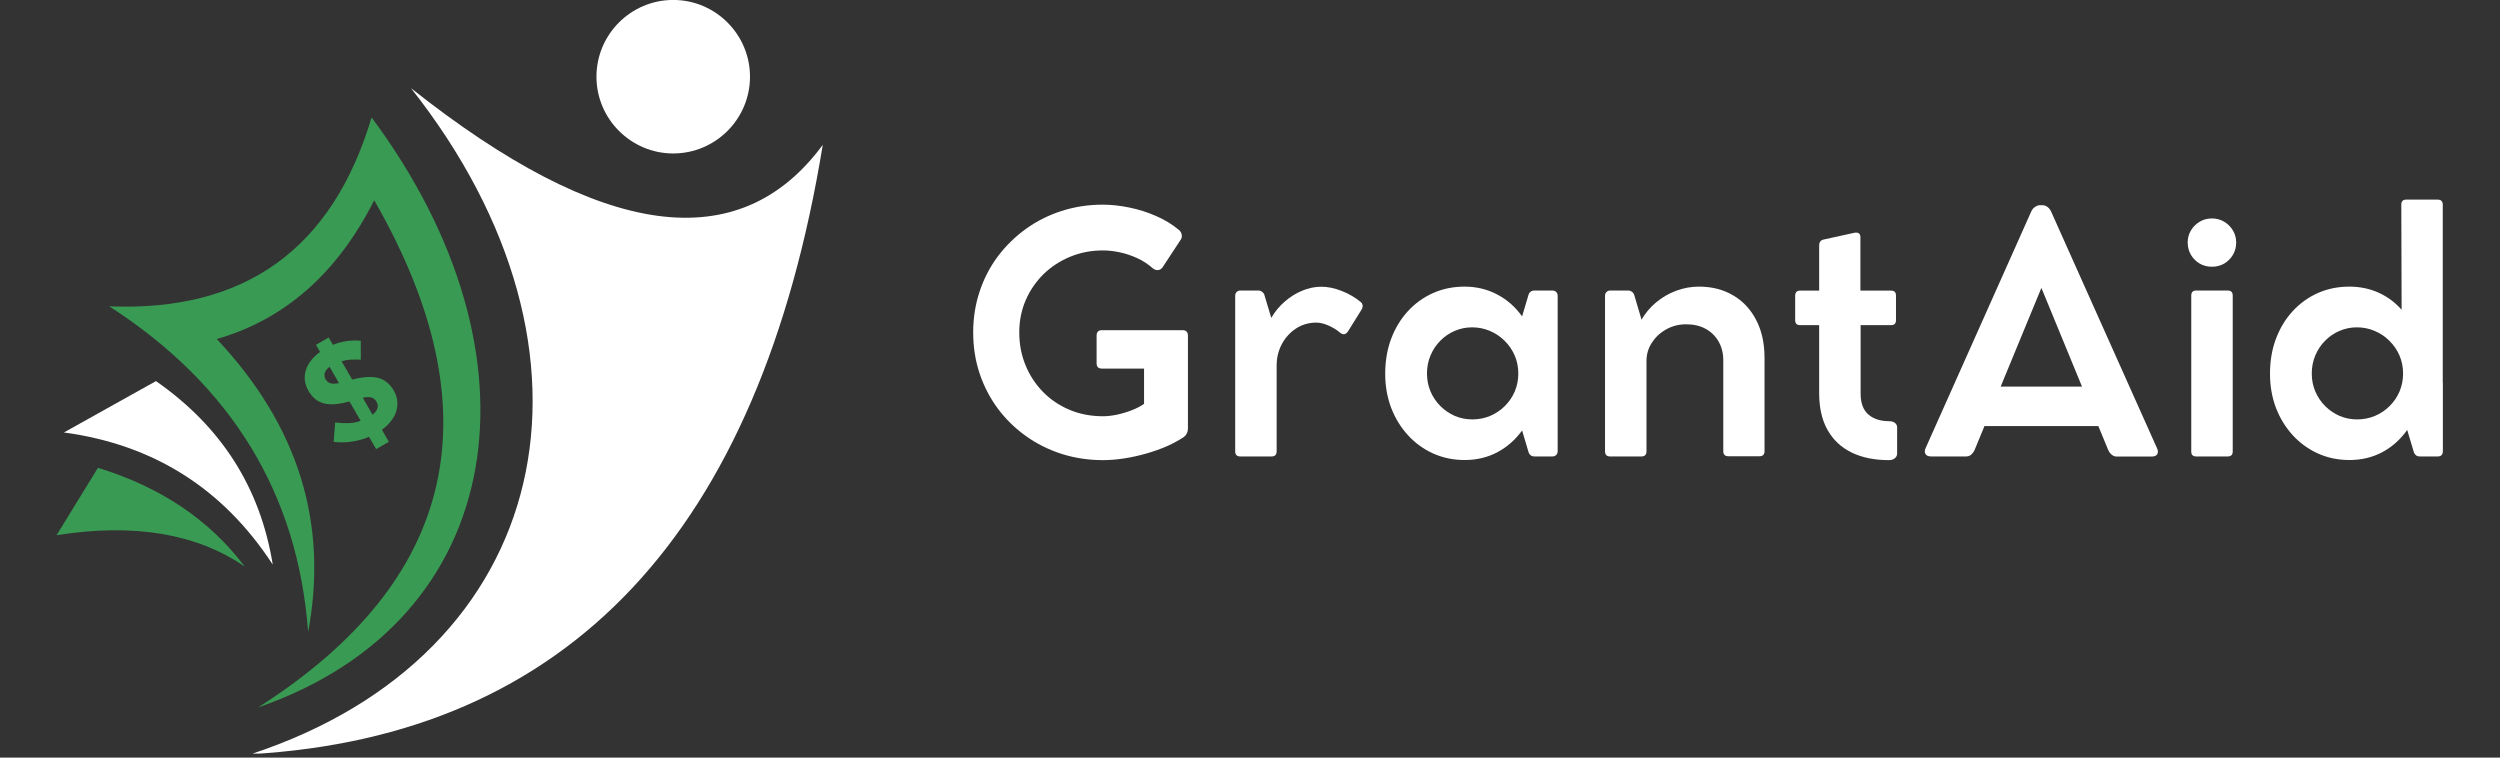 <svg xmlns="http://www.w3.org/2000/svg" xmlns:xlink="http://www.w3.org/1999/xlink" width="495" zoomAndPan="magnify" viewBox="0 0 371.25 112.5" height="150" preserveAspectRatio="xMidYMid meet" version="1.2"><rect x="0" y="0" width="371.25" height="112.5" fill="#333333" stroke="none"/><defs><clipPath id="ee71d28350"><path d="M 8 0 L 367 0 L 367 112.004 L 8 112.004 Z M 8 0 "/></clipPath><clipPath id="042cc909fd"><path d="M 134 28 L 358.98 28 L 358.98 79 L 134 79 Z M 134 28 "/></clipPath><clipPath id="a0d9c90ced"><rect x="0" width="225" y="0" height="51"/></clipPath><clipPath id="e29c5ea495"><path d="M 0.355 69 L 29 69 L 29 85 L 0.355 85 Z M 0.355 69 "/></clipPath><clipPath id="7460f68b82"><path d="M 29 13 L 114.535 13 L 114.535 111.914 L 29 111.914 Z M 29 13 "/></clipPath><clipPath id="3208f31856"><rect x="0" width="359" y="0" height="113"/></clipPath></defs><g id="96c2d0989a"><g clip-rule="nonzero" clip-path="url(#ee71d28350)"><g transform="matrix(1,0,0,1,8,0)"><g clip-path="url(#3208f31856)"><g clip-rule="nonzero" clip-path="url(#042cc909fd)"><g transform="matrix(1,0,0,1,134,28)"><g id="2dcd394d58" clip-path="url(#a0d9c90ced)"><g style="fill:#ffffff;fill-opacity:1;"><g transform="translate(0.33, 39.751)"><path style="stroke:none" d="M 33.281 -18.719 C 33.812 -18.719 34.078 -18.445 34.078 -17.906 L 34.078 -4.062 C 34.078 -3.852 34.023 -3.633 33.922 -3.406 C 33.816 -3.188 33.676 -3.008 33.5 -2.875 C 32.789 -2.395 31.961 -1.941 31.016 -1.516 C 30.066 -1.098 29.051 -0.734 27.969 -0.422 C 26.895 -0.109 25.801 0.133 24.688 0.312 C 23.57 0.488 22.5 0.578 21.469 0.578 C 19.312 0.578 17.266 0.27 15.328 -0.344 C 13.391 -0.969 11.617 -1.852 10.016 -3 C 8.41 -4.145 7.02 -5.504 5.844 -7.078 C 4.676 -8.66 3.773 -10.398 3.141 -12.297 C 2.504 -14.203 2.188 -16.234 2.188 -18.391 C 2.188 -20.516 2.504 -22.535 3.141 -24.453 C 3.773 -26.367 4.676 -28.109 5.844 -29.672 C 7.02 -31.234 8.406 -32.594 10 -33.75 C 11.602 -34.906 13.375 -35.797 15.312 -36.422 C 17.25 -37.047 19.289 -37.359 21.438 -37.359 C 22.676 -37.359 23.977 -37.219 25.344 -36.938 C 26.707 -36.664 28.031 -36.25 29.312 -35.688 C 30.602 -35.133 31.75 -34.438 32.75 -33.594 C 32.977 -33.406 33.113 -33.164 33.156 -32.875 C 33.207 -32.594 33.148 -32.344 32.984 -32.125 L 30.328 -28.078 C 30.148 -27.816 29.922 -27.672 29.641 -27.641 C 29.359 -27.617 29.094 -27.711 28.844 -27.922 C 28.125 -28.555 27.332 -29.066 26.469 -29.453 C 25.613 -29.836 24.754 -30.117 23.891 -30.297 C 23.023 -30.473 22.219 -30.562 21.469 -30.562 C 19.719 -30.562 18.094 -30.25 16.594 -29.625 C 15.094 -29.008 13.773 -28.148 12.641 -27.047 C 11.516 -25.941 10.629 -24.648 9.984 -23.172 C 9.348 -21.691 9.031 -20.098 9.031 -18.391 C 9.031 -16.66 9.336 -15.039 9.953 -13.531 C 10.566 -12.031 11.426 -10.711 12.531 -9.578 C 13.633 -8.441 14.945 -7.551 16.469 -6.906 C 17.988 -6.258 19.656 -5.938 21.469 -5.938 C 22.094 -5.938 22.785 -6.016 23.547 -6.172 C 24.305 -6.336 25.047 -6.562 25.766 -6.844 C 26.484 -7.125 27.082 -7.438 27.562 -7.781 L 27.562 -13.016 L 21.297 -13.016 C 20.773 -13.016 20.516 -13.281 20.516 -13.812 L 20.516 -17.906 C 20.516 -18.445 20.773 -18.719 21.297 -18.719 Z M 33.281 -18.719 "/></g></g><g style="fill:#ffffff;fill-opacity:1;"><g transform="translate(38.206, 39.751)"><path style="stroke:none" d="M 21.875 -22.891 C 22.02 -22.773 22.109 -22.613 22.141 -22.406 C 22.172 -22.195 22.113 -21.977 21.969 -21.75 L 19.984 -18.562 C 19.816 -18.312 19.633 -18.164 19.438 -18.125 C 19.238 -18.094 19.039 -18.156 18.844 -18.312 C 18.289 -18.781 17.691 -19.148 17.047 -19.422 C 16.398 -19.703 15.805 -19.844 15.266 -19.844 C 14.148 -19.844 13.145 -19.551 12.25 -18.969 C 11.363 -18.383 10.66 -17.609 10.141 -16.641 C 9.629 -15.672 9.375 -14.613 9.375 -13.469 L 9.375 -0.734 C 9.375 -0.223 9.125 0.031 8.625 0.031 L 3.969 0.031 C 3.469 0.031 3.219 -0.223 3.219 -0.734 L 3.219 -23.812 C 3.219 -24.051 3.289 -24.242 3.438 -24.391 C 3.582 -24.535 3.77 -24.609 4 -24.609 L 6.688 -24.609 C 6.875 -24.609 7.035 -24.555 7.172 -24.453 C 7.316 -24.359 7.43 -24.234 7.516 -24.078 L 8.578 -20.547 C 9.109 -21.461 9.77 -22.266 10.562 -22.953 C 11.352 -23.648 12.219 -24.191 13.156 -24.578 C 14.094 -24.973 15.047 -25.172 16.016 -25.172 C 16.984 -25.172 17.988 -24.961 19.031 -24.547 C 20.082 -24.141 21.031 -23.586 21.875 -22.891 Z M 21.875 -22.891 "/></g></g><g style="fill:#ffffff;fill-opacity:1;"><g transform="translate(61.985, 39.751)"><path style="stroke:none" d="M 26.547 -24.609 C 26.773 -24.609 26.961 -24.535 27.109 -24.391 C 27.254 -24.242 27.328 -24.051 27.328 -23.812 L 27.328 -0.75 C 27.328 -0.52 27.254 -0.332 27.109 -0.188 C 26.961 -0.039 26.773 0.031 26.547 0.031 L 23.859 0.031 C 23.473 0.031 23.195 -0.148 23.031 -0.516 L 22.047 -3.828 C 21.055 -2.453 19.832 -1.375 18.375 -0.594 C 16.914 0.176 15.297 0.562 13.516 0.562 C 11.836 0.562 10.281 0.238 8.844 -0.406 C 7.414 -1.051 6.172 -1.953 5.109 -3.109 C 4.047 -4.266 3.211 -5.617 2.609 -7.172 C 2.016 -8.734 1.719 -10.426 1.719 -12.25 C 1.719 -14.125 2.008 -15.848 2.594 -17.422 C 3.188 -19.004 4.016 -20.375 5.078 -21.531 C 6.148 -22.695 7.398 -23.598 8.828 -24.234 C 10.254 -24.867 11.812 -25.188 13.5 -25.188 C 15.27 -25.188 16.891 -24.797 18.359 -24.016 C 19.828 -23.242 21.055 -22.16 22.047 -20.766 L 23.031 -24.078 C 23.195 -24.43 23.473 -24.609 23.859 -24.609 Z M 14.656 -5.469 C 15.594 -5.469 16.473 -5.641 17.297 -5.984 C 18.117 -6.336 18.844 -6.82 19.469 -7.438 C 20.102 -8.062 20.598 -8.785 20.953 -9.609 C 21.305 -10.441 21.484 -11.332 21.484 -12.281 C 21.484 -13.25 21.301 -14.148 20.938 -14.984 C 20.57 -15.816 20.07 -16.539 19.438 -17.156 C 18.812 -17.781 18.086 -18.266 17.266 -18.609 C 16.441 -18.961 15.562 -19.141 14.625 -19.141 C 13.707 -19.141 12.844 -18.961 12.031 -18.609 C 11.227 -18.266 10.52 -17.781 9.906 -17.156 C 9.289 -16.539 8.805 -15.816 8.453 -14.984 C 8.098 -14.148 7.922 -13.25 7.922 -12.281 C 7.922 -11.332 8.098 -10.441 8.453 -9.609 C 8.805 -8.785 9.297 -8.062 9.922 -7.438 C 10.547 -6.82 11.258 -6.336 12.062 -5.984 C 12.875 -5.641 13.738 -5.469 14.656 -5.469 Z M 14.656 -5.469 "/></g></g><g style="fill:#ffffff;fill-opacity:1;"><g transform="translate(93.127, 39.751)"><path style="stroke:none" d="M 17.172 -25.188 C 19.078 -25.188 20.758 -24.758 22.219 -23.906 C 23.688 -23.051 24.832 -21.832 25.656 -20.25 C 26.488 -18.664 26.906 -16.785 26.906 -14.609 L 26.906 -0.75 C 26.906 -0.25 26.656 0 26.156 0 L 21.531 0 C 21.031 0 20.781 -0.25 20.781 -0.75 L 20.781 -14.25 C 20.781 -15.289 20.551 -16.211 20.094 -17.016 C 19.645 -17.816 19.008 -18.445 18.188 -18.906 C 17.363 -19.363 16.395 -19.594 15.281 -19.594 C 14.195 -19.594 13.207 -19.344 12.312 -18.844 C 11.414 -18.344 10.703 -17.68 10.172 -16.859 C 9.641 -16.035 9.375 -15.129 9.375 -14.141 L 9.375 -0.734 C 9.375 -0.223 9.125 0.031 8.625 0.031 L 3.969 0.031 C 3.469 0.031 3.219 -0.223 3.219 -0.734 L 3.219 -23.812 C 3.219 -24.051 3.289 -24.242 3.438 -24.391 C 3.582 -24.535 3.77 -24.609 4 -24.609 L 6.688 -24.609 C 6.875 -24.609 7.035 -24.555 7.172 -24.453 C 7.316 -24.359 7.43 -24.234 7.516 -24.078 L 8.641 -20.281 C 9.18 -21.227 9.891 -22.07 10.766 -22.812 C 11.648 -23.562 12.645 -24.145 13.75 -24.562 C 14.852 -24.977 15.992 -25.188 17.172 -25.188 Z M 17.172 -25.188 "/></g></g><g style="fill:#ffffff;fill-opacity:1;"><g transform="translate(123.615, 39.751)"><path style="stroke:none" d="M 14.969 -5.203 C 15.289 -5.203 15.562 -5.117 15.781 -4.953 C 16 -4.785 16.109 -4.562 16.109 -4.281 L 16.109 -0.406 C 16.109 -0.113 15.992 0.117 15.766 0.297 C 15.547 0.484 15.254 0.578 14.891 0.578 C 12.742 0.578 10.898 0.203 9.359 -0.547 C 7.816 -1.297 6.625 -2.41 5.781 -3.891 C 4.945 -5.367 4.531 -7.195 4.531 -9.375 L 4.531 -19.469 L 1.703 -19.469 C 1.211 -19.469 0.969 -19.711 0.969 -20.203 L 0.969 -23.828 C 0.969 -24.336 1.211 -24.594 1.703 -24.594 L 4.531 -24.594 L 4.531 -31.328 C 4.531 -31.773 4.738 -32.055 5.156 -32.172 L 9.781 -33.188 C 10.363 -33.281 10.656 -33.062 10.656 -32.531 L 10.656 -24.594 L 15.234 -24.594 C 15.703 -24.594 15.938 -24.348 15.938 -23.859 L 15.938 -20.203 C 15.938 -19.711 15.703 -19.469 15.234 -19.469 L 10.688 -19.469 L 10.688 -9.281 C 10.688 -7.906 11.066 -6.879 11.828 -6.203 C 12.598 -5.535 13.645 -5.203 14.969 -5.203 Z M 14.969 -5.203 "/></g></g><g style="fill:#ffffff;fill-opacity:1;"><g transform="translate(142.694, 39.751)"><path style="stroke:none" d="M 35.625 -1.188 C 35.789 -0.832 35.801 -0.535 35.656 -0.297 C 35.508 -0.066 35.234 0.047 34.828 0.047 L 29.625 0.047 C 29.352 0.047 29.109 -0.047 28.891 -0.234 C 28.672 -0.422 28.504 -0.641 28.391 -0.891 L 26.906 -4.484 L 10 -4.484 L 8.531 -0.922 C 8.414 -0.66 8.254 -0.438 8.047 -0.25 C 7.836 -0.062 7.578 0.031 7.266 0.031 L 2.078 0.031 C 1.68 0.031 1.406 -0.082 1.25 -0.312 C 1.094 -0.539 1.098 -0.844 1.266 -1.219 L 16.938 -36.328 C 17.062 -36.617 17.25 -36.848 17.5 -37.016 C 17.75 -37.191 18.004 -37.281 18.266 -37.281 L 18.578 -37.281 C 18.867 -37.281 19.129 -37.191 19.359 -37.016 C 19.598 -36.836 19.781 -36.602 19.906 -36.312 Z M 12.406 -10.344 L 24.484 -10.344 L 18.453 -25 Z M 12.406 -10.344 "/></g></g><g style="fill:#ffffff;fill-opacity:1;"><g transform="translate(180.183, 39.751)"><path style="stroke:none" d="M 6.281 -28.141 C 5.613 -28.141 5.008 -28.297 4.469 -28.609 C 3.926 -28.93 3.492 -29.363 3.172 -29.906 C 2.848 -30.457 2.688 -31.066 2.688 -31.734 C 2.688 -32.391 2.848 -32.988 3.172 -33.531 C 3.492 -34.07 3.926 -34.504 4.469 -34.828 C 5.008 -35.148 5.613 -35.312 6.281 -35.312 C 6.957 -35.312 7.566 -35.148 8.109 -34.828 C 8.648 -34.504 9.082 -34.07 9.406 -33.531 C 9.727 -32.988 9.891 -32.391 9.891 -31.734 C 9.891 -31.066 9.727 -30.457 9.406 -29.906 C 9.082 -29.363 8.648 -28.93 8.109 -28.609 C 7.566 -28.297 6.957 -28.141 6.281 -28.141 Z M 8.625 -24.609 C 9.125 -24.609 9.375 -24.359 9.375 -23.859 L 9.375 -0.703 C 9.375 -0.211 9.125 0.031 8.625 0.031 L 3.953 0.031 C 3.461 0.031 3.219 -0.211 3.219 -0.703 L 3.219 -23.859 C 3.219 -24.359 3.461 -24.609 3.953 -24.609 Z M 8.625 -24.609 "/></g></g><g style="fill:#ffffff;fill-opacity:1;"><g transform="translate(193.375, 39.751)"><path style="stroke:none" d="M 27.375 -10.906 L 27.391 -10.922 L 27.391 -0.781 C 27.391 -0.238 27.133 0.031 26.625 0.031 L 23.938 0.031 C 23.738 0.031 23.57 -0.016 23.438 -0.109 C 23.301 -0.211 23.191 -0.348 23.109 -0.516 L 22.094 -3.906 C 21.102 -2.5 19.875 -1.398 18.406 -0.609 C 16.938 0.172 15.305 0.562 13.516 0.562 C 11.836 0.562 10.281 0.238 8.844 -0.406 C 7.414 -1.051 6.172 -1.953 5.109 -3.109 C 4.047 -4.266 3.211 -5.617 2.609 -7.172 C 2.016 -8.734 1.719 -10.426 1.719 -12.25 C 1.719 -14.125 2.008 -15.848 2.594 -17.422 C 3.188 -19.004 4.016 -20.375 5.078 -21.531 C 6.148 -22.695 7.398 -23.598 8.828 -24.234 C 10.254 -24.867 11.812 -25.188 13.5 -25.188 C 15.062 -25.188 16.504 -24.891 17.828 -24.297 C 19.148 -23.703 20.297 -22.852 21.266 -21.75 L 21.219 -37.359 C 21.219 -37.859 21.461 -38.109 21.953 -38.109 L 26.594 -38.109 C 27.113 -38.109 27.375 -37.859 27.375 -37.359 Z M 14.656 -5.469 C 15.594 -5.469 16.473 -5.641 17.297 -5.984 C 18.117 -6.336 18.844 -6.82 19.469 -7.438 C 20.102 -8.062 20.598 -8.785 20.953 -9.609 C 21.305 -10.441 21.484 -11.332 21.484 -12.281 C 21.484 -13.25 21.301 -14.148 20.938 -14.984 C 20.57 -15.816 20.07 -16.539 19.438 -17.156 C 18.812 -17.781 18.086 -18.266 17.266 -18.609 C 16.441 -18.961 15.562 -19.141 14.625 -19.141 C 13.707 -19.141 12.844 -18.961 12.031 -18.609 C 11.227 -18.266 10.52 -17.781 9.906 -17.156 C 9.289 -16.539 8.805 -15.816 8.453 -14.984 C 8.098 -14.148 7.922 -13.25 7.922 -12.281 C 7.922 -11.332 8.098 -10.441 8.453 -9.609 C 8.805 -8.785 9.297 -8.062 9.922 -7.438 C 10.547 -6.82 11.258 -6.336 12.062 -5.984 C 12.875 -5.641 13.738 -5.469 14.656 -5.469 Z M 14.656 -5.469 "/></g></g></g></g></g><g clip-rule="nonzero" clip-path="url(#e29c5ea495)"><path style=" stroke:none;fill-rule:evenodd;fill:#399b53;fill-opacity:1;" d="M 6.547 69.469 L 0.402 79.477 C 11.855 77.664 21.176 79.215 28.344 84.137 C 23.137 77.219 15.867 72.328 6.539 69.469 Z M 6.547 69.469 "/></g><path style=" stroke:none;fill-rule:evenodd;fill:#ffffff;fill-opacity:1;" d="M 1.488 64.223 C 14.809 66.016 25.152 72.559 32.504 83.848 C 30.664 72.449 24.891 63.367 15.16 56.594 Z M 1.488 64.223 "/><path style=" stroke:none;fill-rule:evenodd;fill:#399b53;fill-opacity:1;" d="M 8.227 45.488 C 26.395 57.203 36.234 73.332 37.758 93.848 C 40.793 77.664 36.262 63.164 24.184 50.344 C 34.305 47.438 42.102 40.57 47.57 29.734 C 65.609 61.148 59.863 86.254 30.332 105.051 C 67.734 92.094 73.352 52.582 47.18 17.445 C 41.352 36.969 28.371 46.316 8.234 45.488 Z M 8.227 45.488 "/><g clip-rule="nonzero" clip-path="url(#7460f68b82)"><path style=" stroke:none;fill-rule:evenodd;fill:#ffffff;fill-opacity:1;" d="M 53.027 13.09 C 84.184 52.516 74.277 97.18 29.246 111.996 C 76.461 109.266 104.766 79.105 114.18 21.512 C 101.758 38.352 81.371 35.547 53.027 13.09 Z M 53.027 13.09 "/></g><path style=" stroke:none;fill-rule:evenodd;fill:#ffffff;fill-opacity:1;" d="M 91.973 22.789 C 98.25 22.789 103.375 17.676 103.375 11.391 C 103.375 5.113 98.258 -0.008 91.973 -0.008 C 85.699 -0.008 80.574 5.105 80.574 11.391 C 80.574 17.668 85.699 22.789 91.973 22.789 Z M 91.973 22.789 "/><path style=" stroke:none;fill-rule:evenodd;fill:#399b53;fill-opacity:1;" d="M 47.922 59.676 C 48.293 60.324 48.098 60.965 47.32 61.586 L 45.863 59.051 C 46.457 58.949 46.91 58.949 47.207 59.043 C 47.504 59.145 47.746 59.348 47.934 59.664 Z M 42.344 56.898 C 41.742 57 41.305 57 41.016 56.898 C 40.727 56.789 40.504 56.602 40.348 56.324 C 40.18 56.035 40.133 55.73 40.219 55.414 C 40.301 55.098 40.535 54.781 40.941 54.465 L 42.352 56.906 Z M 50.484 58.012 C 49.902 57 49.121 56.371 48.145 56.117 C 47.172 55.867 45.891 55.953 44.301 56.371 L 42.723 53.641 C 43.16 53.512 43.625 53.438 44.109 53.406 C 44.59 53.379 45.082 53.379 45.582 53.418 L 45.574 50.605 C 44.879 50.539 44.191 50.559 43.512 50.652 C 42.836 50.742 42.148 50.93 41.434 51.207 L 40.812 50.121 L 38.926 51.207 L 39.531 52.258 C 39 52.648 38.555 53.062 38.195 53.527 C 37.832 53.984 37.57 54.465 37.422 54.969 C 37.266 55.469 37.219 55.969 37.273 56.488 C 37.332 57 37.508 57.512 37.797 58.023 C 38.102 58.551 38.453 58.969 38.844 59.285 C 39.242 59.59 39.688 59.805 40.18 59.926 C 40.672 60.047 41.23 60.074 41.844 60.008 C 42.457 59.953 43.141 59.824 43.902 59.629 L 45.566 62.504 C 44.961 62.711 44.359 62.82 43.746 62.84 C 43.141 62.859 42.484 62.832 41.77 62.738 L 41.547 65.617 C 42.41 65.727 43.301 65.719 44.191 65.586 C 45.09 65.457 45.965 65.227 46.801 64.863 L 47.859 66.691 L 49.742 65.605 L 48.711 63.816 C 49.262 63.426 49.707 62.988 50.066 62.523 C 50.43 62.059 50.68 61.578 50.84 61.074 C 50.996 60.574 51.043 60.074 50.996 59.555 C 50.949 59.035 50.773 58.523 50.484 58.023 Z M 50.484 58.012 "/></g></g></g></g></svg>